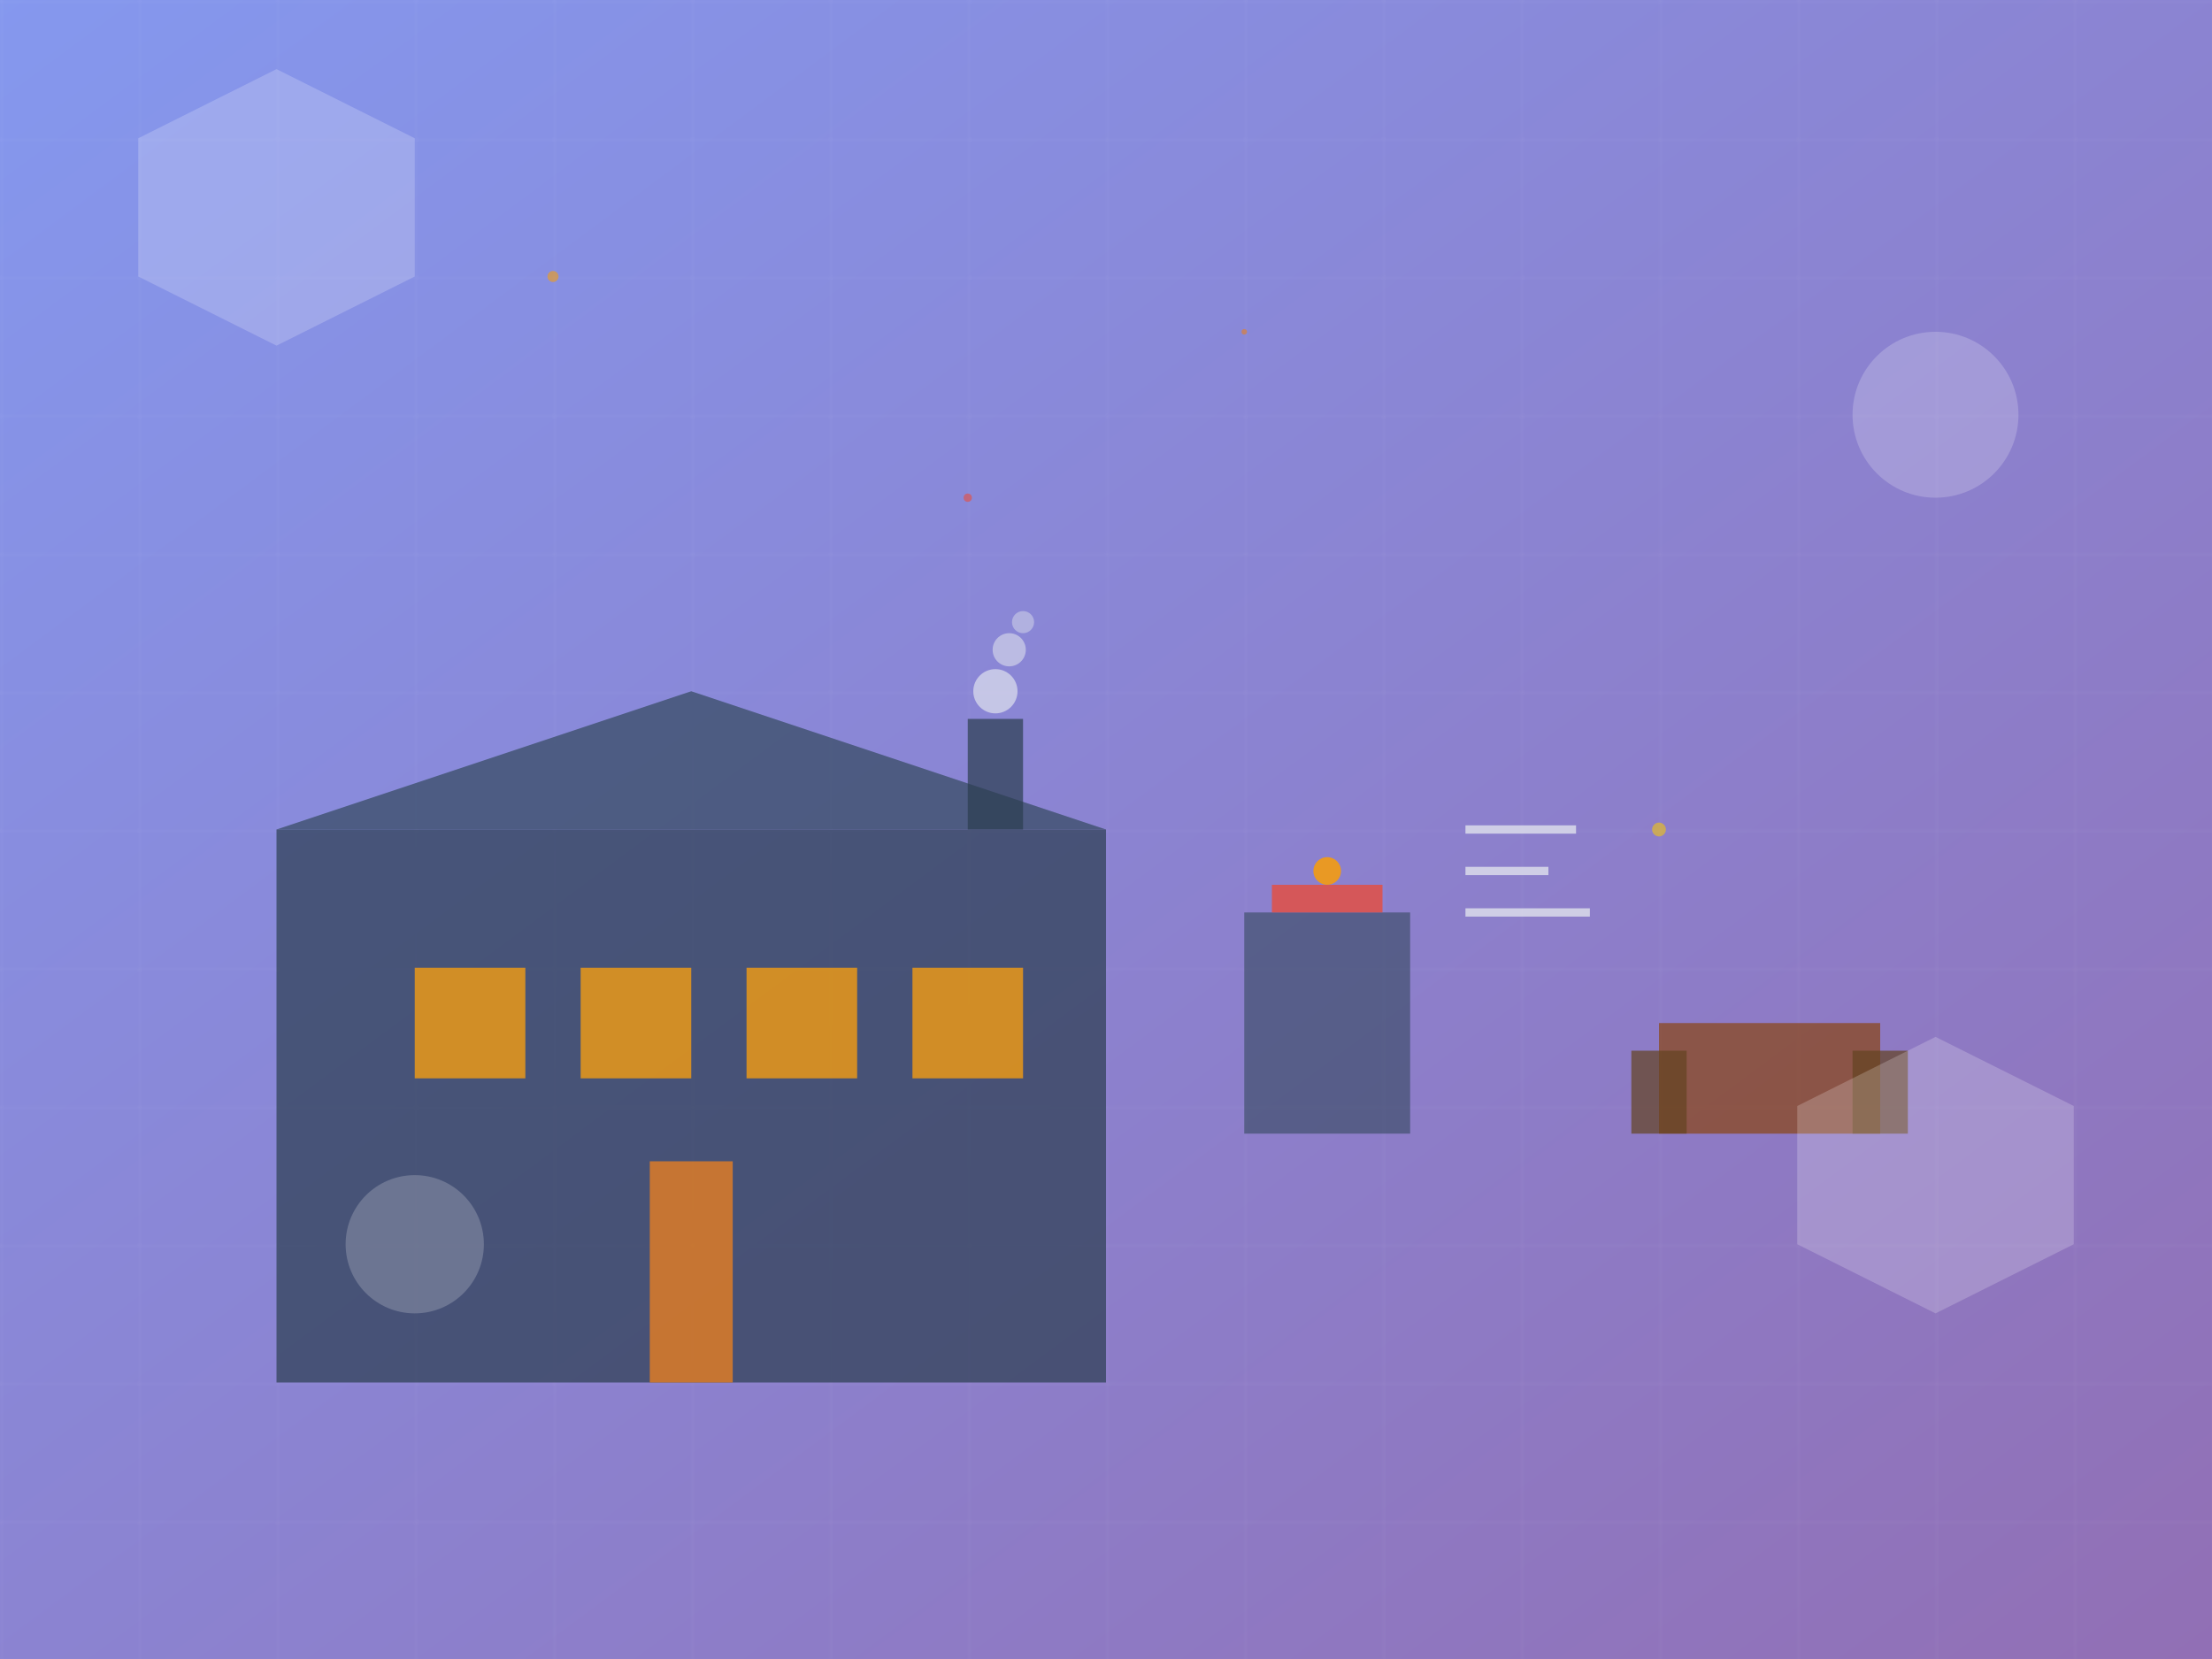 <svg xmlns="http://www.w3.org/2000/svg" viewBox="0 0 800 600" width="800" height="600">
  <defs>
    <linearGradient id="bgGradient" x1="0%" y1="0%" x2="100%" y2="100%">
      <stop offset="0%" style="stop-color:#667eea;stop-opacity:0.8" />
      <stop offset="100%" style="stop-color:#764ba2;stop-opacity:0.8" />
    </linearGradient>
    <pattern id="grid" width="50" height="50" patternUnits="userSpaceOnUse">
      <path d="M 50 0 L 0 0 0 50" fill="none" stroke="#ffffff" stroke-width="0.5" opacity="0.1"/>
    </pattern>
  </defs>
  
  <!-- Background -->
  <rect width="800" height="600" fill="url(#bgGradient)"/>
  <rect width="800" height="600" fill="url(#grid)"/>
  
  <!-- Workshop building silhouette -->
  <g transform="translate(100, 200)">
    <!-- Main building -->
    <rect x="0" y="100" width="300" height="200" fill="#2c3e50" opacity="0.7"/>
    <polygon points="0,100 150,50 300,100" fill="#34495e" opacity="0.7"/>
    
    <!-- Windows -->
    <rect x="50" y="150" width="40" height="40" fill="#f39c12" opacity="0.8"/>
    <rect x="110" y="150" width="40" height="40" fill="#f39c12" opacity="0.8"/>
    <rect x="170" y="150" width="40" height="40" fill="#f39c12" opacity="0.8"/>
    <rect x="230" y="150" width="40" height="40" fill="#f39c12" opacity="0.8"/>
    
    <!-- Door -->
    <rect x="135" y="220" width="30" height="80" fill="#e67e22" opacity="0.8"/>
    
    <!-- Chimney -->
    <rect x="250" y="60" width="20" height="40" fill="#2c3e50" opacity="0.7"/>
    
    <!-- Smoke -->
    <circle cx="260" cy="50" r="8" fill="#ecf0f1" opacity="0.6"/>
    <circle cx="265" cy="35" r="6" fill="#ecf0f1" opacity="0.5"/>
    <circle cx="270" cy="25" r="4" fill="#ecf0f1" opacity="0.4"/>
  </g>
  
  <!-- Workshop equipment silhouettes -->
  <g transform="translate(450, 250)">
    <!-- Welding equipment -->
    <rect x="0" y="80" width="60" height="80" fill="#34495e" opacity="0.6"/>
    <rect x="10" y="70" width="40" height="10" fill="#e74c3c" opacity="0.8"/>
    <circle cx="30" cy="65" r="5" fill="#f39c12" opacity="0.9"/>
    
    <!-- Tools on wall -->
    <line x1="80" y1="50" x2="120" y2="50" stroke="#ecf0f1" stroke-width="3" opacity="0.7"/>
    <line x1="80" y1="65" x2="110" y2="65" stroke="#ecf0f1" stroke-width="3" opacity="0.7"/>
    <line x1="80" y1="80" x2="125" y2="80" stroke="#ecf0f1" stroke-width="3" opacity="0.7"/>
    
    <!-- Workbench -->
    <rect x="150" y="120" width="80" height="40" fill="#8b4513" opacity="0.7"/>
    <rect x="140" y="130" width="20" height="30" fill="#654321" opacity="0.7"/>
    <rect x="220" y="130" width="20" height="30" fill="#654321" opacity="0.7"/>
  </g>
  
  <!-- Abstract geometric elements -->
  <g opacity="0.2">
    <polygon points="50,50 100,25 150,50 150,100 100,125 50,100" fill="#ffffff"/>
    <polygon points="650,400 700,375 750,400 750,450 700,475 650,450" fill="#ffffff"/>
    <circle cx="700" cy="150" r="30" fill="#ffffff"/>
    <circle cx="150" cy="450" r="25" fill="#ffffff"/>
  </g>
  
  <!-- Sparks/particles effect -->
  <g opacity="0.6">
    <circle cx="200" cy="100" r="2" fill="#f39c12">
      <animate attributeName="opacity" values="0;1;0" dur="2s" repeatCount="indefinite"/>
    </circle>
    <circle cx="350" cy="180" r="1.5" fill="#e74c3c">
      <animate attributeName="opacity" values="0;1;0" dur="1.5s" repeatCount="indefinite" begin="0.5s"/>
    </circle>
    <circle cx="600" cy="300" r="2.5" fill="#f1c40f">
      <animate attributeName="opacity" values="0;1;0" dur="2.5s" repeatCount="indefinite" begin="1s"/>
    </circle>
    <circle cx="450" cy="120" r="1" fill="#e67e22">
      <animate attributeName="opacity" values="0;1;0" dur="1.8s" repeatCount="indefinite" begin="0.3s"/>
    </circle>
  </g>
</svg>
